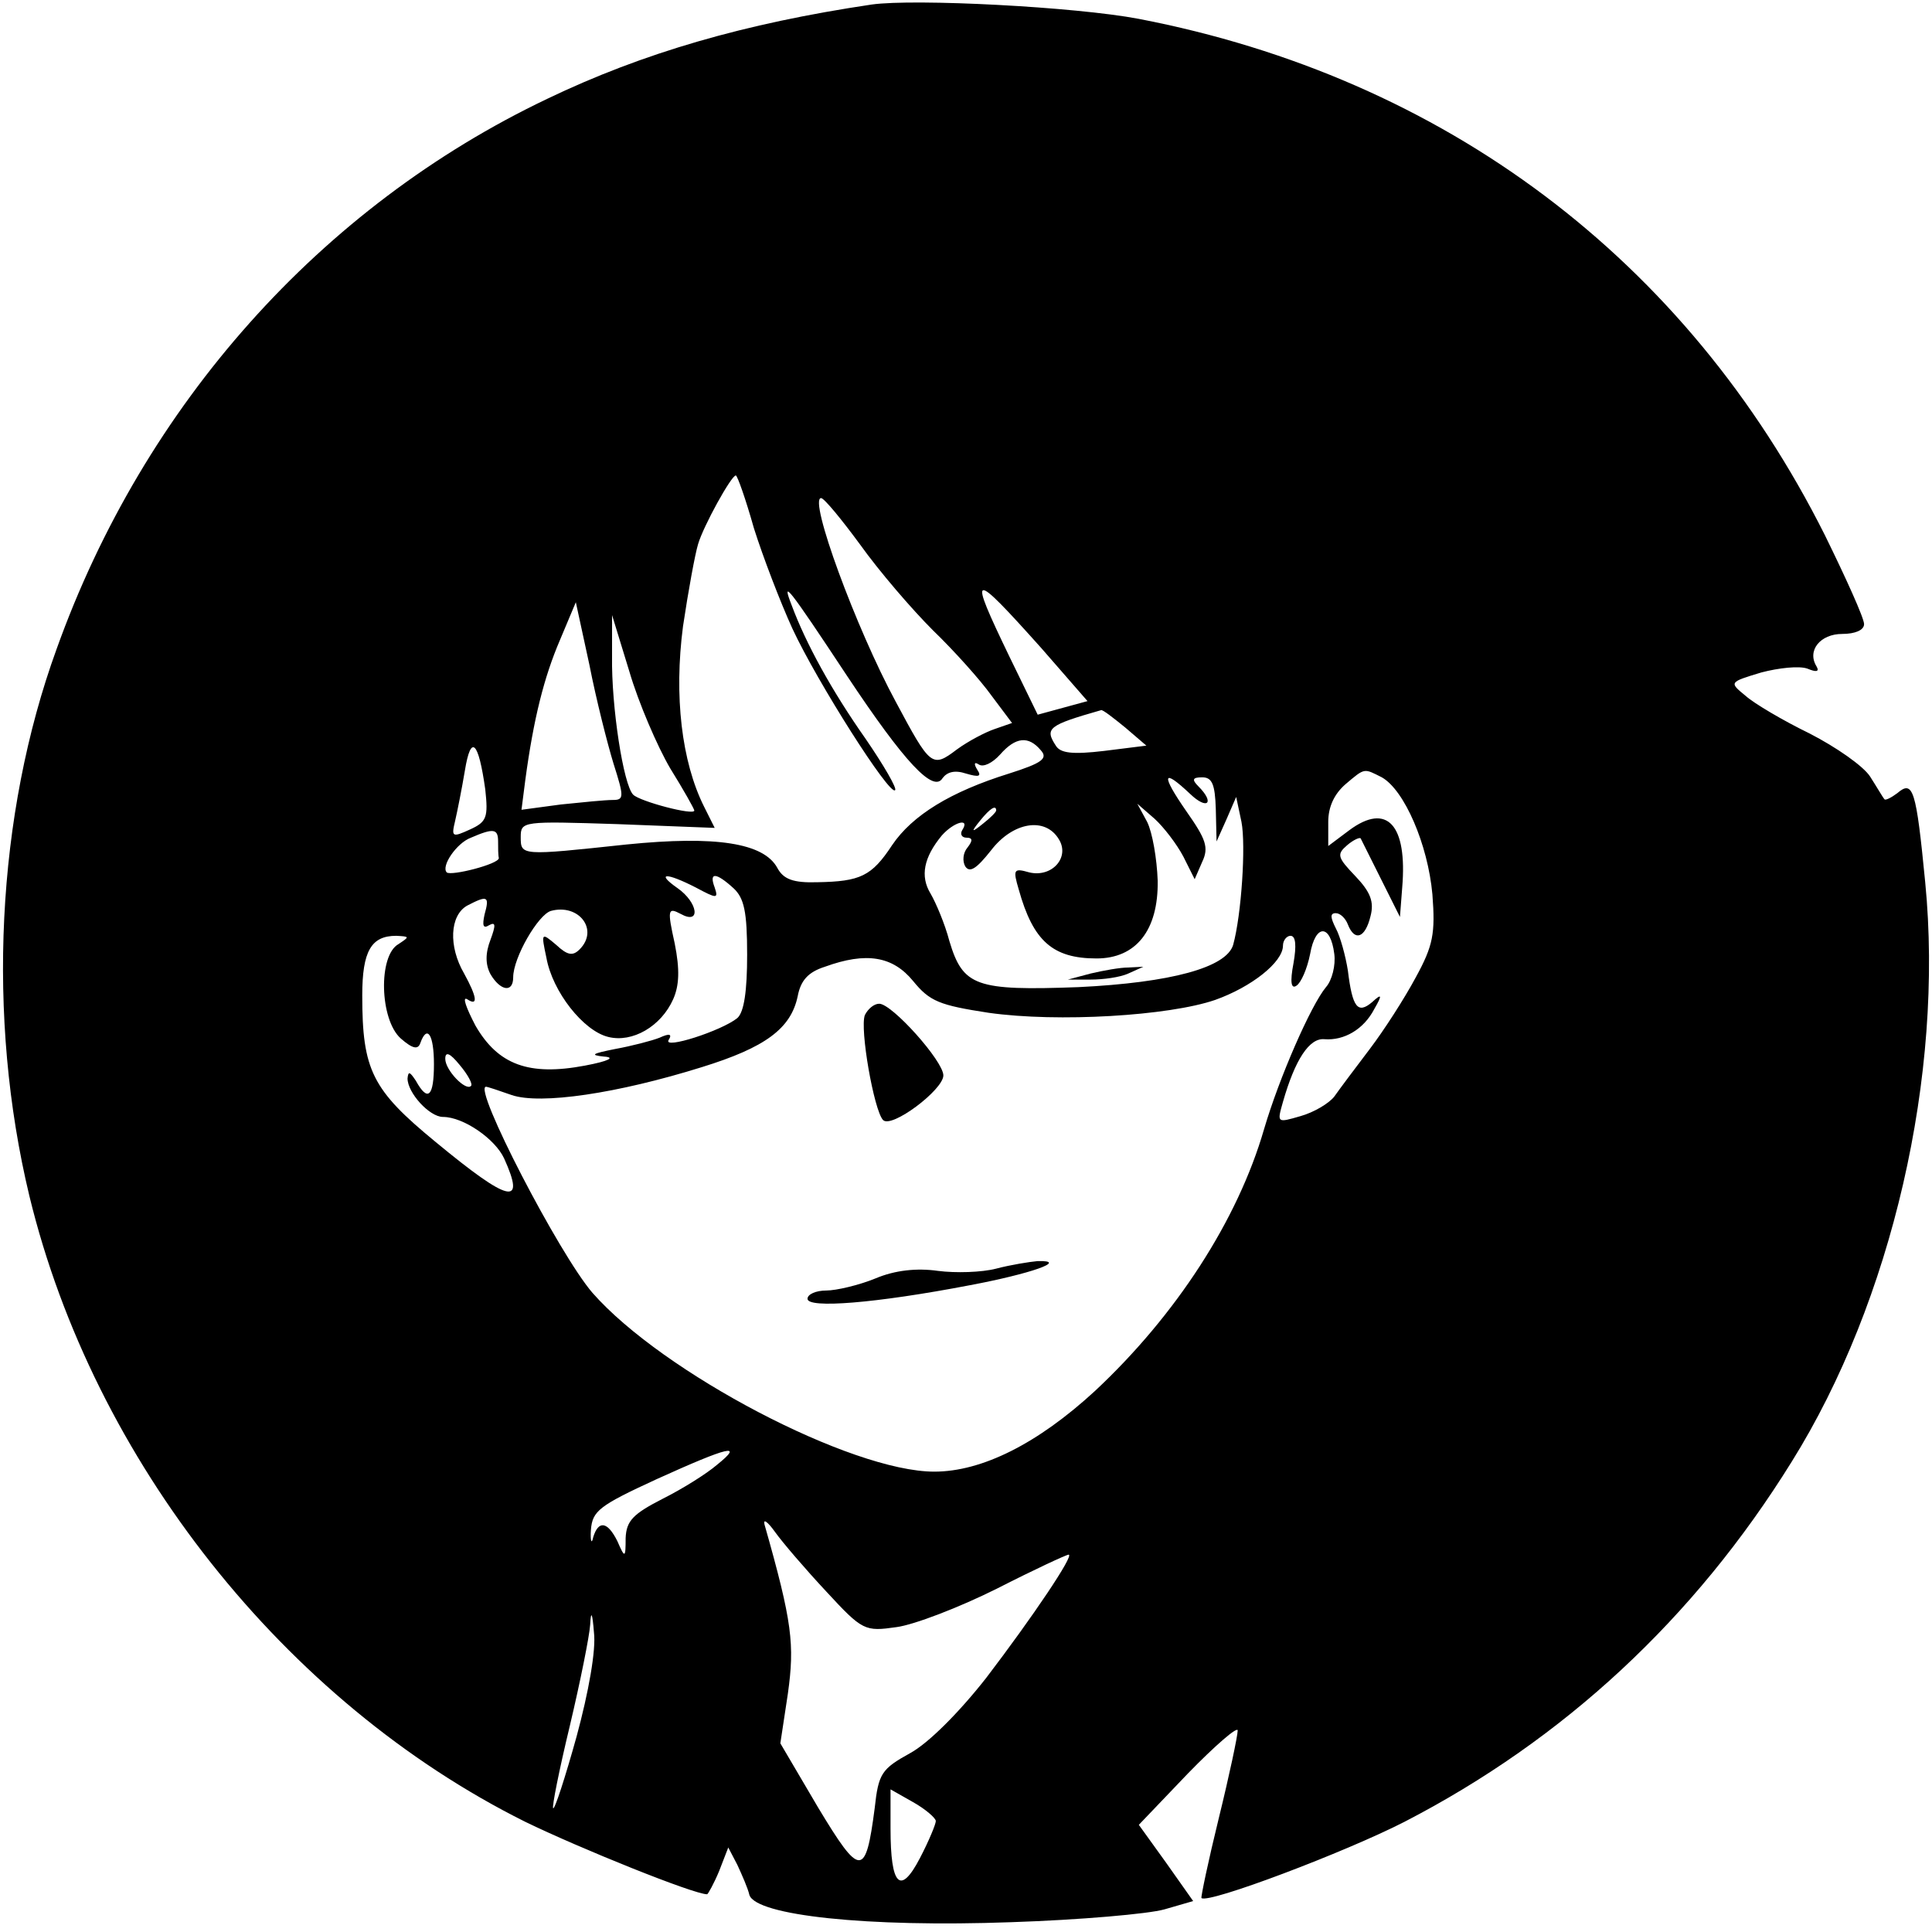 <?xml version="1.0" standalone="no"?>
<!DOCTYPE svg PUBLIC "-//W3C//DTD SVG 20010904//EN"
 "http://www.w3.org/TR/2001/REC-SVG-20010904/DTD/svg10.dtd">
<svg version="1.0" xmlns="http://www.w3.org/2000/svg"
 width="256pt" height="256pt" viewBox="0 0 256 256"
 preserveAspectRatio="xMidYMid meet">

<g transform="translate(0,256) scale(0.1,-0.1)"
fill="#000000" stroke="none">
<path d="M1155 2554 c-168 -25 -303 -64 -430 -125 -300 -143 -534 -405 -650
-729 -80 -220 -93 -488 -36 -725 85 -350 338 -670 657 -829 72 -35 223 -96
241 -96 1 0 9 14 16 31 l12 31 12 -23 c6 -13 14 -31 16 -40 9 -27 155 -43 347
-36 91 3 182 11 203 17 l38 11 -36 51 -36 50 65 68 c36 37 66 63 66 57 0 -7
-11 -59 -25 -116 -14 -57 -24 -105 -23 -106 9 -8 191 61 269 101 211 109 384
269 513 477 133 213 202 513 177 768 -12 123 -16 136 -37 118 -8 -6 -16 -10
-17 -8 -2 2 -10 16 -19 30 -9 14 -45 39 -80 57 -35 17 -74 40 -85 50 -22 18
-22 18 21 31 23 6 50 9 61 5 12 -5 16 -4 12 3 -13 21 5 43 34 43 17 0 29 5 29
13 0 8 -24 61 -52 118 -183 365 -504 606 -909 684 -84 16 -297 27 -354 19z
m-156 -694 c12 -38 35 -98 51 -133 33 -71 129 -222 136 -214 3 2 -15 33 -39
68 -45 64 -79 126 -98 177 -14 36 -5 25 73 -93 77 -116 115 -156 127 -136 6 8
16 11 31 6 17 -5 21 -4 15 5 -5 8 -4 11 2 7 6 -4 18 2 28 13 21 24 38 25 54 6
10 -11 2 -17 -42 -31 -77 -24 -128 -55 -155 -95 -27 -41 -42 -48 -99 -49 -32
-1 -45 4 -53 19 -18 33 -81 43 -200 31 -140 -15 -140 -15 -140 10 0 21 3 21
128 17 l129 -5 -14 28 c-30 60 -40 147 -28 239 7 47 16 96 20 109 7 24 44 91
50 91 2 0 13 -31 24 -70z m141 -22 c25 -35 68 -85 96 -113 28 -27 63 -66 78
-87 l27 -36 -23 -8 c-12 -4 -35 -16 -50 -27 -33 -25 -35 -23 -81 63 -53 98
-116 270 -99 270 4 0 27 -28 52 -62z m240 -137 l61 -70 -33 -9 -33 -9 -37 76
c-56 116 -52 117 42 12z m-567 -153 c14 -44 14 -48 -1 -48 -10 0 -40 -3 -69
-6 l-52 -7 5 39 c11 82 25 137 46 186 l21 50 18 -83 c9 -46 24 -105 32 -131z
m75 -6 c18 -29 32 -54 32 -56 0 -7 -72 12 -81 21 -13 13 -29 117 -28 183 l0
55 23 -75 c12 -41 37 -99 54 -128z m603 54 l28 -24 -56 -7 c-42 -5 -58 -3 -64
7 -15 23 -10 27 60 47 2 1 16 -10 32 -23z m-848 -82 c4 -37 2 -43 -20 -53 -24
-11 -25 -10 -20 11 3 13 9 43 13 67 8 49 18 39 27 -25z m1188 16 c30 -17 61
-89 67 -155 4 -52 1 -68 -22 -110 -15 -28 -42 -70 -61 -95 -19 -25 -40 -53
-47 -63 -7 -9 -27 -21 -45 -26 -31 -9 -31 -9 -23 19 16 56 35 85 55 83 26 -2
52 13 66 40 11 19 10 21 -3 9 -19 -16 -26 -7 -32 42 -3 19 -10 45 -16 56 -7
14 -8 20 0 20 6 0 13 -7 16 -15 9 -23 23 -18 30 11 5 19 0 32 -20 53 -24 25
-25 29 -11 41 8 7 17 11 18 9 1 -2 13 -26 27 -54 l25 -50 3 39 c7 83 -20 113
-70 76 l-28 -21 0 32 c0 20 8 37 23 50 26 22 24 21 48 9z m-254 -22 c23 -22
33 -12 11 10 -9 9 -8 12 5 12 13 0 17 -9 18 -42 l1 -43 13 29 13 30 7 -33 c6
-31 0 -123 -11 -163 -9 -30 -82 -50 -205 -56 -136 -5 -153 1 -171 61 -6 23
-18 51 -25 63 -14 23 -9 48 15 77 16 18 38 24 27 7 -3 -5 -1 -10 6 -10 8 0 8
-4 1 -13 -6 -7 -7 -18 -3 -25 6 -9 15 -3 34 21 29 38 72 45 90 15 15 -24 -9
-51 -39 -44 -21 6 -22 4 -14 -23 19 -68 45 -91 103 -91 52 0 82 37 81 103 -1
29 -7 64 -14 78 l-13 24 23 -20 c12 -11 29 -33 38 -50 l15 -30 10 23 c9 19 5
30 -21 67 -34 49 -32 58 5 23z m-257 -22 c0 -2 -8 -10 -17 -17 -16 -13 -17
-12 -4 4 13 16 21 21 21 13z m-660 -41 c0 -8 0 -18 1 -22 0 -8 -63 -24 -69
-19 -8 8 13 39 32 46 30 13 36 12 36 -5z m262 -61 c28 -15 30 -15 25 0 -8 21
2 20 25 -1 14 -13 18 -31 18 -88 0 -48 -4 -76 -13 -84 -21 -17 -99 -42 -91
-29 5 8 1 9 -12 3 -10 -4 -37 -11 -59 -15 -30 -6 -34 -8 -15 -10 16 -1 7 -6
-25 -12 -74 -14 -115 1 -145 53 -12 23 -18 39 -11 35 15 -10 13 3 -4 34 -21
36 -19 77 4 90 27 14 30 13 23 -12 -3 -14 -2 -19 6 -14 9 5 9 0 2 -19 -7 -18
-7 -33 0 -46 13 -22 30 -25 30 -4 0 26 33 83 50 88 37 10 64 -25 38 -51 -9 -9
-16 -8 -31 6 -20 17 -20 16 -13 -17 8 -45 49 -97 82 -105 32 -8 70 14 86 50 8
18 9 39 2 74 -10 45 -9 48 8 39 27 -15 23 15 -4 34 -30 21 -15 21 24 1z m846
-88 c2 -15 -3 -35 -11 -44 -20 -24 -62 -120 -82 -188 -35 -121 -117 -247 -224
-347 -76 -70 -150 -107 -213 -107 -110 0 -360 131 -453 237 -44 51 -159 273
-141 273 2 0 17 -5 34 -11 38 -13 140 2 252 37 84 26 118 51 127 94 4 21 14
32 36 39 55 20 90 14 117 -19 22 -27 35 -32 100 -42 92 -13 239 -4 300 17 48
17 90 50 90 72 0 7 5 13 10 13 7 0 8 -13 4 -36 -5 -26 -3 -35 4 -30 6 4 14 22
18 42 7 40 27 40 32 0z m-1240 13 c-27 -15 -25 -100 3 -125 16 -14 23 -15 26
-6 9 25 18 11 18 -28 0 -43 -8 -51 -24 -22 -8 12 -10 13 -11 3 0 -19 29 -51
47 -51 27 0 69 -29 81 -55 29 -64 7 -59 -91 22 -84 69 -97 95 -97 194 0 59 12
79 45 79 18 -1 18 -1 3 -11z m96 -188 c-7 -7 -34 21 -34 36 0 10 6 8 19 -8 11
-13 18 -26 15 -28z m326 -502 c-14 -12 -46 -32 -72 -45 -39 -20 -48 -29 -49
-52 0 -27 -1 -27 -11 -4 -13 26 -25 28 -32 5 -2 -10 -4 -5 -3 10 2 25 11 32
87 67 97 44 116 48 80 19z m145 -168 c48 -52 51 -53 93 -47 23 3 83 26 133 51
49 25 92 45 95 45 8 0 -48 -83 -109 -163 -36 -46 -77 -87 -101 -100 -38 -21
-42 -27 -47 -73 -12 -92 -19 -92 -75 1 l-50 85 10 66 c9 65 6 94 -31 224 -2 8
4 4 14 -10 10 -14 40 -49 68 -79z m-331 -192 c-15 -54 -29 -97 -31 -95 -2 1 8
51 22 109 14 59 26 119 27 134 1 20 3 16 5 -10 3 -23 -7 -79 -23 -138z m476
-112 c0 -4 -9 -26 -21 -49 -26 -50 -39 -37 -39 39 l0 52 30 -17 c16 -9 30 -21
30 -25z"/>
<path d="M1445 1270 l-30 -8 30 0 c17 0 39 3 50 8 l20 9 -20 -1 c-11 0 -33 -4
-50 -8z"/>
<path d="M1146 1215 c-7 -18 12 -126 24 -139 11 -12 80 40 80 59 0 19 -68 95
-85 95 -7 0 -15 -7 -19 -15z"/>
<path d="M1320 879 c-19 -5 -54 -6 -77 -3 -28 4 -57 1 -83 -10 -22 -9 -52 -16
-65 -16 -14 0 -25 -5 -25 -11 0 -13 90 -6 215 18 80 15 132 33 90 32 -11 -1
-36 -5 -55 -10z"/>
</g>
</svg>
